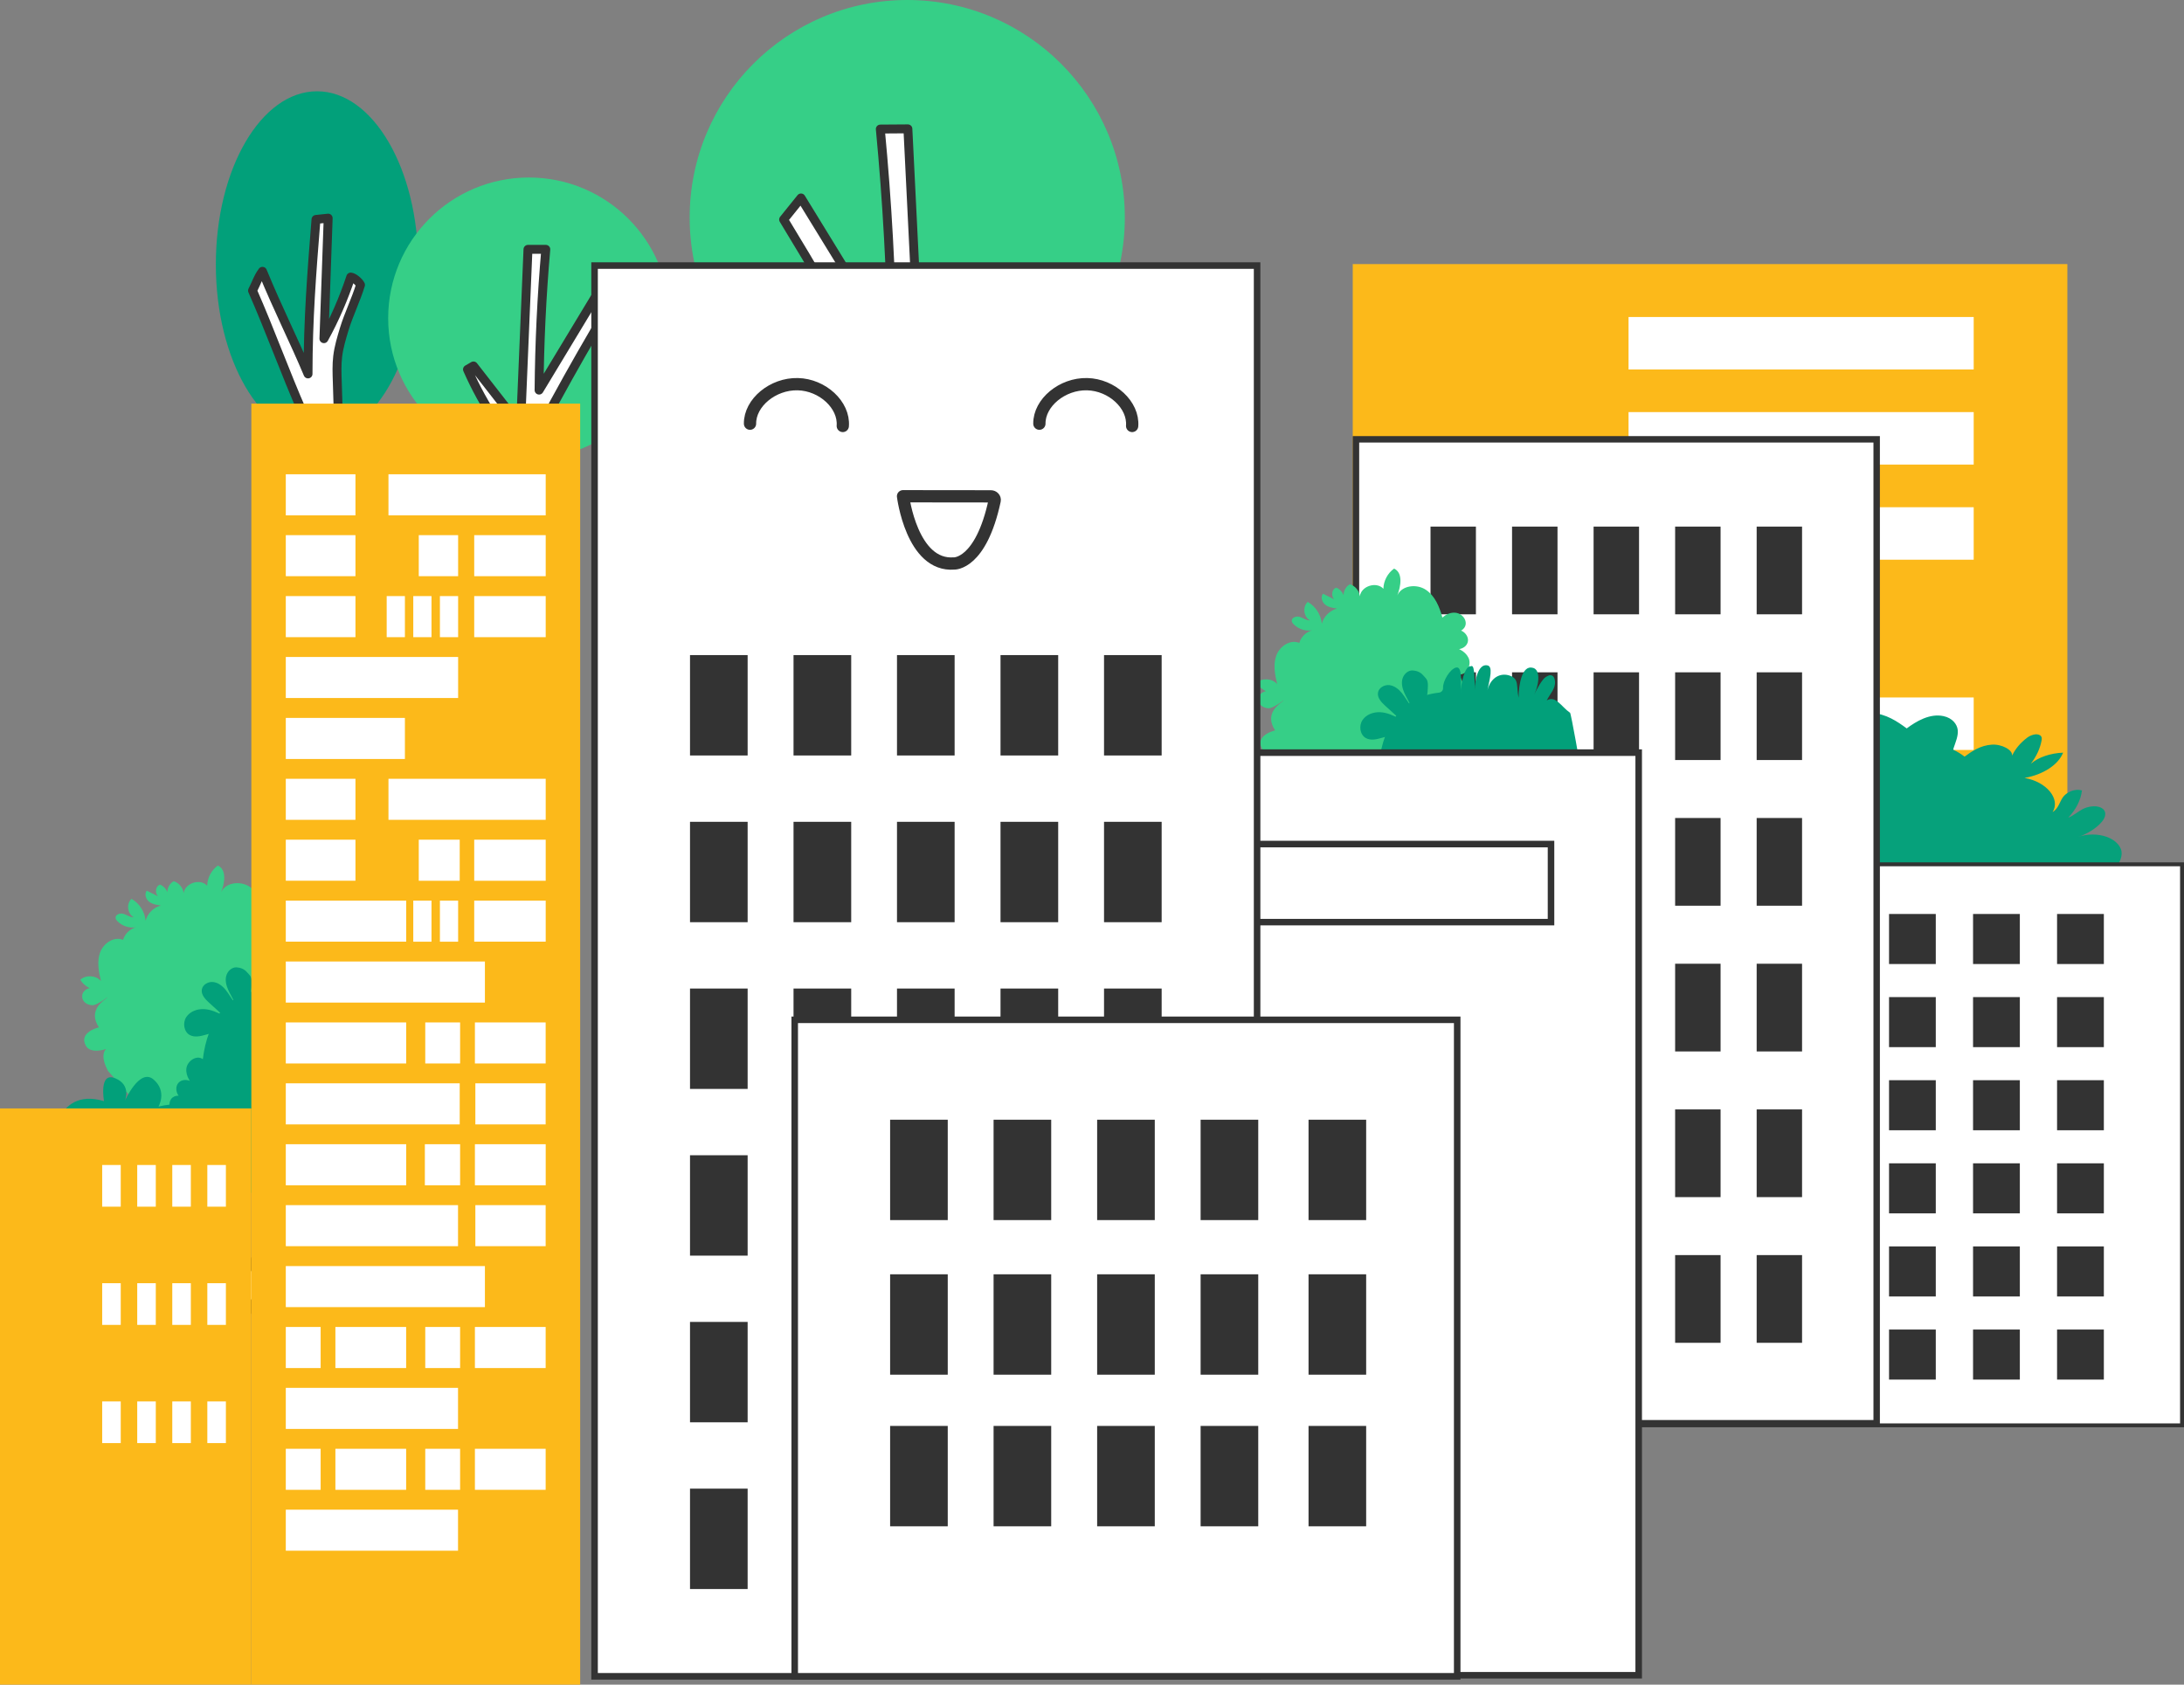 <?xml version="1.0" encoding="UTF-8"?>
<svg id="Layer_1" data-name="Layer 1" xmlns="http://www.w3.org/2000/svg" viewBox="0 0 441.16 340.33">
  <rect x="0" y="0" width="441.16" height="340.33" fill="#808080" stroke="none"/>
  <defs>
    <style>
      .cls-1 {
        fill: #333;
      }

      .cls-2 {
        fill: none;
        stroke-width: 2.48px;
      }

      .cls-2, .cls-3, .cls-4 {
        stroke: #333;
        stroke-linecap: round;
        stroke-linejoin: round;
      }

      .cls-5, .cls-3, .cls-4 {
        fill: #fff;
      }

      .cls-6 {
        fill: #37b667;
      }

      .cls-7 {
        fill: #02a07a;
      }

      .cls-8 {
        fill: #fcb91a;
      }

      .cls-9 {
        fill: #36cf87;
      }

      .cls-3 {
        stroke-width: 1.8px;
      }

      .cls-4 {
        stroke-width: 1.59px;
      }

      .cls-10 {
        fill: #06a17b;
      }
    </style>
  </defs>
  <g>
    <g>
      <rect class="cls-8" x="273.25" y="53.35" width="144.35" height="116.39"/>
      <rect class="cls-5" x="328.96" y="64.04" width="69.72" height="10.6"/>
      <rect class="cls-5" x="328.96" y="83.25" width="69.72" height="10.6"/>
      <rect class="cls-5" x="328.96" y="102.47" width="69.72" height="10.6"/>
      <rect class="cls-5" x="328.96" y="140.9" width="69.72" height="10.6"/>
    </g>
    <path class="cls-10" d="M428.55,172.48c.11-1.32-1.06-2.68-2.88-3.38-1.83-.69-4.23-.69-5.95.02,2.05-.72,3.76-1.82,4.87-3.13.76-.9,1.1-2.21-.23-2.84-1.1-.52-2.68-.21-3.7.32-1.02.54-1.77,1.27-2.89,1.72,1.59-1.65,2.54-3.56,2.78-5.51-1.59-.46-3.26.47-3.91,1.46-.65.99-.85,2.16-2.02,2.92,1.65-2.65-1.21-6.14-5.66-6.9,3.79-.68,6.83-2.68,7.78-5.11-2.58.1-5.02.94-6.52,2.24,1.14-1.48,1.88-3.09,2.18-4.74.06-.34.08-.73-.29-.99-.72-.5-1.96-.04-2.61.45-1.41,1.06-2.44,2.31-3.07,3.65.18-1.15-2.07-2.36-4.08-2.23-2.31.15-4.02,1.32-5.51,2.42-.66-.5-1.45-1.01-2.3-1.4.03-.12.06-.23.09-.35.39-1.19.94-2.39.83-3.6-.12-1.2-1.09-2.45-2.87-2.83-2.75-.6-5.5,1.03-7.44,2.48-1.93-1.42-4.14-2.94-7.13-3.13-2.6-.17-5.5,1.39-5.29,2.88-.81-1.73-2.15-3.35-3.97-4.71-.85-.64-2.46-1.22-3.38-.58-.49.34-.46.84-.38,1.28.39,2.14,1.35,4.22,2.83,6.13-1.93-1.69-5.09-2.78-8.44-2.9,1.23,3.14,5.17,5.73,10.08,6.61-5.76.98-9.46,5.5-7.32,8.93-1.51-.99-1.78-2.5-2.62-3.78-.84-1.28-3.01-2.49-5.07-1.89.3,2.54,1.54,5,3.6,7.14-1.46-.57-2.43-1.53-3.74-2.22-1.32-.7-3.36-1.1-4.79-.42-1.73.82-1.29,2.52-.3,3.68,1.44,1.7,3.64,3.11,6.3,4.05-2.23-.91-5.34-.92-7.7-.02-2.36.9-3.87,2.67-3.73,4.37.07.83.27,1.51.58,2.1h83.07c.45-.55.75-1.26.83-2.19Z"/>
    <g>
      <g>
        <rect class="cls-5" x="331.85" y="174.61" width="108.91" height="113.33"/>
        <path class="cls-1" d="M440.37,175v112.55h-108.12v-112.55h108.12M441.16,174.21h-109.7v114.12h109.7v-114.12h0Z"/>
      </g>
      <g>
        <rect class="cls-1" x="415.52" y="184.64" width="9.45" height="10.11"/>
        <rect class="cls-1" x="398.55" y="184.64" width="9.45" height="10.11"/>
        <rect class="cls-1" x="381.58" y="184.64" width="9.44" height="10.11"/>
        <rect class="cls-1" x="364.6" y="184.64" width="9.46" height="10.11"/>
        <rect class="cls-1" x="347.64" y="184.64" width="9.45" height="10.11"/>
      </g>
      <g>
        <rect class="cls-1" x="415.52" y="201.43" width="9.45" height="10.11"/>
        <rect class="cls-1" x="398.55" y="201.43" width="9.45" height="10.11"/>
        <rect class="cls-1" x="381.58" y="201.43" width="9.44" height="10.11"/>
        <rect class="cls-1" x="364.6" y="201.43" width="9.46" height="10.11"/>
        <rect class="cls-1" x="347.64" y="201.43" width="9.45" height="10.11"/>
      </g>
      <g>
        <rect class="cls-1" x="415.52" y="218.22" width="9.45" height="10.11"/>
        <rect class="cls-1" x="398.55" y="218.22" width="9.45" height="10.11"/>
        <rect class="cls-1" x="381.58" y="218.22" width="9.44" height="10.11"/>
        <rect class="cls-1" x="364.6" y="218.22" width="9.46" height="10.11"/>
        <rect class="cls-1" x="347.64" y="218.22" width="9.45" height="10.11"/>
      </g>
      <g>
        <rect class="cls-1" x="415.52" y="235.01" width="9.45" height="10.11"/>
        <rect class="cls-1" x="398.55" y="235.01" width="9.45" height="10.11"/>
        <rect class="cls-1" x="381.58" y="235.01" width="9.44" height="10.11"/>
        <rect class="cls-1" x="364.6" y="235.01" width="9.46" height="10.11"/>
        <rect class="cls-1" x="347.64" y="235.01" width="9.45" height="10.11"/>
      </g>
      <g>
        <rect class="cls-1" x="415.52" y="251.8" width="9.45" height="10.11"/>
        <rect class="cls-1" x="398.55" y="251.8" width="9.45" height="10.11"/>
        <rect class="cls-1" x="381.58" y="251.8" width="9.44" height="10.11"/>
        <rect class="cls-1" x="364.6" y="251.8" width="9.46" height="10.11"/>
        <rect class="cls-1" x="347.64" y="251.8" width="9.45" height="10.11"/>
      </g>
      <g>
        <rect class="cls-1" x="415.52" y="268.59" width="9.45" height="10.11"/>
        <rect class="cls-1" x="398.55" y="268.59" width="9.45" height="10.11"/>
        <rect class="cls-1" x="381.58" y="268.59" width="9.44" height="10.11"/>
        <rect class="cls-1" x="364.6" y="268.59" width="9.46" height="10.11"/>
        <rect class="cls-1" x="347.64" y="268.59" width="9.45" height="10.11"/>
      </g>
    </g>
    <g>
      <rect class="cls-5" x="273.9" y="88.75" width="105.18" height="198.77"/>
      <path class="cls-1" d="M378.43,89.4v197.47h-103.88V89.4h103.88M379.73,88.1h-106.48v200.07h106.48V88.1h0Z"/>
    </g>
    <g>
      <rect class="cls-1" x="354.84" y="106.38" width="9.17" height="17.72"/>
      <rect class="cls-1" x="338.37" y="106.38" width="9.18" height="17.72"/>
      <rect class="cls-1" x="321.9" y="106.38" width="9.18" height="17.72"/>
      <rect class="cls-1" x="305.43" y="106.38" width="9.18" height="17.72"/>
      <rect class="cls-1" x="288.96" y="106.38" width="9.17" height="17.72"/>
    </g>
    <g>
      <rect class="cls-1" x="354.84" y="135.82" width="9.17" height="17.72"/>
      <rect class="cls-1" x="338.37" y="135.82" width="9.18" height="17.72"/>
      <rect class="cls-1" x="321.9" y="135.82" width="9.18" height="17.72"/>
      <rect class="cls-1" x="305.43" y="135.82" width="9.18" height="17.72"/>
      <rect class="cls-1" x="288.96" y="135.82" width="9.17" height="17.72"/>
    </g>
    <g>
      <rect class="cls-1" x="354.84" y="165.25" width="9.17" height="17.72"/>
      <rect class="cls-1" x="338.37" y="165.25" width="9.18" height="17.72"/>
      <rect class="cls-1" x="321.9" y="165.25" width="9.18" height="17.72"/>
      <rect class="cls-1" x="305.43" y="165.25" width="9.18" height="17.72"/>
      <rect class="cls-1" x="288.96" y="165.25" width="9.17" height="17.72"/>
    </g>
    <g>
      <rect class="cls-1" x="354.84" y="194.69" width="9.17" height="17.72"/>
      <rect class="cls-1" x="338.37" y="194.69" width="9.18" height="17.72"/>
      <rect class="cls-1" x="321.9" y="194.69" width="9.18" height="17.72"/>
      <rect class="cls-1" x="305.43" y="194.69" width="9.18" height="17.72"/>
      <rect class="cls-1" x="288.96" y="194.69" width="9.17" height="17.72"/>
    </g>
    <g>
      <rect class="cls-1" x="354.84" y="224.12" width="9.17" height="17.72"/>
      <rect class="cls-1" x="338.37" y="224.12" width="9.18" height="17.72"/>
      <rect class="cls-1" x="321.9" y="224.12" width="9.18" height="17.72"/>
      <rect class="cls-1" x="305.43" y="224.12" width="9.18" height="17.72"/>
      <rect class="cls-1" x="288.96" y="224.12" width="9.17" height="17.72"/>
    </g>
    <g>
      <rect class="cls-1" x="354.84" y="253.55" width="9.17" height="17.72"/>
      <rect class="cls-1" x="338.37" y="253.55" width="9.18" height="17.72"/>
      <rect class="cls-1" x="321.9" y="253.55" width="9.18" height="17.72"/>
      <rect class="cls-1" x="305.43" y="253.55" width="9.18" height="17.72"/>
      <rect class="cls-1" x="288.96" y="253.55" width="9.17" height="17.72"/>
    </g>
  </g>
  <g>
    <g>
      <circle class="cls-9" cx="183.26" cy="43.95" r="43.95"/>
      <path class="cls-3" d="M188.27,121c-.37-13.7-.57-14.75,0-28.52.08-2.01.74-3.97,1.49-5.84.96-2.42,2.48-4.56,3.91-6.74,3.43-5.23,6.41-10.75,8.89-16.49-.62-.36-1.25-.71-1.87-1.07-4.86,6.33-9.72,12.66-14.57,18.98-.91-18.43-1.82-36.86-2.73-55.29-1.86.01-3.71.03-5.57.04,1.39,14.62,2.2,29.29,2.43,43.98-6.15-10.02-12.3-20.04-18.45-30.06-1.17,1.45-2.34,2.9-3.51,4.36,5.94,9.73,11.67,19.59,17.19,29.56,1.26,2.28,2.52,4.58,3.29,7.07,1.28,4.12,1.15,8.53,1,12.84-.48,13.33-1.14,15.4-1.97,28.71"/>
    </g>
    <g>
      <ellipse class="cls-7" cx="64.04" cy="53.42" rx="20.44" ry="34.98"/>
      <path class="cls-3" d="M69.3,118.05c-.35-9.83-.82-31.1-1.17-40.93-.06-1.71-.12-3.43.08-5.12.23-1.9.78-3.71,1.32-5.5.95-3.11,2.34-5.84,3.29-8.95-.34-.67-1.36-1.51-1.97-1.58-1.46,4.39-3.28,8.57-5.42,12.45.29-8.12.57-16.23.86-24.35-.82.09-1.64.18-2.46.26-.88,11.01-1.6,20.14-1.61,31.21-2.83-6.77-5.85-12.61-9.2-20.73-1,1.4-1.07,2.03-2.01,3.9,3.57,8.1,6.59,16.57,10.16,24.68.36.82.73,1.65.94,2.56.26,1.15.26,2.37.26,3.57,0,6.06-.9,22.17-.91,28.23"/>
    </g>
    <g>
      <circle class="cls-9" cx="106.83" cy="64.28" r="28.42"/>
      <path class="cls-3" d="M104,119.07c.18-8.86.25-16.81-.19-25.71-.06-1.3-.5-2.56-.99-3.77-.63-1.56-1.62-2.94-2.56-4.34-2.25-3.36-4.2-6.92-5.83-10.62.4-.23.8-.46,1.21-.7,3.17,4.07,6.34,8.14,9.51,12.2.5-11.92,1-23.84,1.5-35.76,1.2,0,2.4,0,3.6,0-.83,9.46-1.28,18.95-1.36,28.44,3.93-6.51,7.86-13.02,11.79-19.52.76.93,1.52,1.87,2.29,2.8-3.79,6.32-7.45,12.72-10.97,19.19-.8,1.48-1.61,2.97-2.09,4.58-.81,2.67-.7,5.52-.58,8.3.37,8.61.86,17.22,1.47,25.82"/>
    </g>
  </g>
  <g>
    <g>
      <g>
        <path class="cls-4" d="M75.02,306.85c-.38-3.85-.76-7.7-1.15-11.56-.8-8.05-1.58-16.34.35-23.98,1.32-5.23,3.86-9.91,5.31-15.09,1.45-5.18,1.63-11.42-1.41-15.89-1.86,11.14-5.21,21.87-9.9,31.71-1.45-12.86-2.16-25.79-2.11-38.67-4.78.65-9.49,1.78-14.06,3.39,1.84,8.3,3,16.75,3.45,25.22-4.47-5.93-8.67-12.1-12.6-18.49-2.53.4-5.06.79-7.6,1.19,6.9,6.11,12.19,14.24,17.38,22.25,1.53,2.37,3.08,4.76,4.12,7.44.98,2.53,1.48,5.24,1.89,7.94,1.33,8.85,1.72,17.83,1.16,26.67"/>
        <path class="cls-6" d="M89.9,257.73c-1.37,1.03-3.72-.16-3.7-1.88-.4.77-1.7.79-2.12.03.42.51.85,1.06.92,1.71s-.43,1.4-1.08,1.34c-.84-.08-1.04-1.2-1.01-2.05-.28,1.19-2.36.73-2.63-.46-.27-1.2.55-2.34,1.35-3.28-.73,1.02-2.54.06-2.63-1.19-.09-1.25.81-2.33,1.66-3.25-2.22-.17-3.44-3.41-1.88-5-.67.69-1.88.77-2.63.17.4.41.82.85.96,1.4.14.56-.1,1.26-.66,1.41-1.08.29-1.44-1.39-1.23-2.49-.13.86-.84,1.61-1.69,1.8-.65-1.06-.18-2.64.95-3.17-.88.66-2.21-.63-1.82-1.67s1.78-1.38,2.82-1c-2.24-1.52-1.71-5.61.83-6.51-1.31-3.42.25-7.68,3.45-9.46-.98.28-2.08-.75-1.86-1.75.22-1,1.29-1.5,2.07-.83-.25-.34-.13-.69-.23-1.1-.4-1.67,5.34-7.04,6.6-5.88l3.56,43.09Z"/>
        <path class="cls-9" d="M29.47,224.83c2.1.13,4.27,1.54,5.26-.31.13,1.49-.31,2.97.58,4.17.28.37.67.75,1.13.67.52-.09.64-.43.9-.89.41-.7.32-3.03.15-4.35.31,2.86,1.71,5.1,3.11,4.55,2.07-.64.71-4.24-.74-6.65,1.67,1.79,1.83,3.29,3.79,2.92,1.96-.37,3.19-2.31,2.39-4.87.78,2.14,1.48,4.87,2.72,4.23,1.57-.65.61-3.81-.59-5.52,1.81,2.58,2.79,4.41,3.25,3.68,1.11-.5-.08-4.17-1.15-5.81,1.04,1.66,2.52,4.92,3.51,4.07.95-.87.94-3.79.15-4.95-.28-.4-.15-.95.23-1.25,5.83-4.47,6.19-11.25,3.03-18.29,1.55.14,2.53-1.98,1.84-3.38-.69-1.4-2.32-2.07-3.86-2.33,1.04,1.11,3.25.7,3.7-.75s-1.35-3.06-2.69-2.34c.93.5,2.2-.32,2.3-1.37.1-1.05-.78-2.03-1.81-2.25s-2.12.22-2.9.94c-.58-2.15-1.49-4.38-3.35-5.62-1.86-1.23-4.86-.9-5.76,1.14.73-1.88,1.17-4.56-.65-5.42-1.3.92-2.13,2.49-2.16,4.08-1.41-1.54-4.5-.54-4.76,1.53-.1-1.12-.94-2.13-2.02-2.44-1.08.6-1.58,2.06-1.09,3.19.02-1.06-.65-2.1-1.63-2.5-1.18.31-1.09,2.43.12,2.64-.94-.47-1.88-.94-2.82-1.42-.53.66-.2,1.71.47,2.23.67.52,1.55.65,2.39.77-1.48.37-2.72,1.59-3.1,3.07-.16-1.82-1.26-3.53-2.85-4.42-1.08.99-.83,3.02.45,3.73-.73.03-1.36-.48-2.06-.7-.7-.22-1.72.16-1.6.88.04.24.2.44.37.61.95.97,2.38,1.44,3.72,1.23-1.22.33-2.23,1.33-2.58,2.54-1.81-.77-3.95.67-4.63,2.51s-.3,3.89.16,5.8c-1.02-1.16-3.01-1.29-4.17-.26.66,1.1,1.84,1.88,3.12,2.05-.84-.84-2.52-.16-2.72,1.02s.78,2.01,1.97,2.08c1.19.08,3.85-2.3,2.99-1.48-.48.46-3.96,2.42-1.6,5.95,0,0-4.16.95-2.65,3.7.99,1.79,4.13.67,4.13.67,0,0-1.49,1.02.37,4.46,0,0,7.38,8.45,7.64,8.47Z"/>
        <path class="cls-7" d="M46.5,238.13c.84,1.18,1.02,2.8.46,4.13-.56,1.33-1.84,2.34-3.26,2.57.75.81,1.42,1.7,1.99,2.65.61,1.02,1.04,2.48.16,3.26-.64.57-1.69.41-2.36-.11-.68-.52-1.07-1.32-1.44-2.09.23,1.02.46,2.07.28,3.09s-.9,2.03-1.92,2.22c-1.08.21-2.16-.57-2.67-1.55-.51-.98-.58-2.12-.64-3.22.19,2.15-.73,4.37-2.37,5.77-.6.51-1.43.92-2.14.59-.37-.17-.63-.53-.85-.87-.94-1.5-1.48-3.25-1.53-5.01.16,1.48-.91,2.82-2.11,3.7-2.09,1.53-4.77,2.23-7.34,1.9,0,0-7.33.14-6.77-7.83,0,0-11.11-6.77-3.68-15.25,0,0,.44-12.71,10.7-9.63,0,0-1.09-6.02,2.27-4.62,3.37,1.4,1.93,4.59,1.93,4.59,0,0,2.98-6.76,5.8-4.35,2.82,2.42,1,5.49,1,5.49,0,0,7.13-2.03,10.06,2.02,2.93,4.04,4.47,12.55,4.47,12.55Z"/>
        <path class="cls-7" d="M79.51,203.94c-1.73-1.2-2.85-3.53-4.66-2.47.66-1.34,1.81-2.38,1.66-3.86-.04-.46-.19-.99-.61-1.16-.49-.19-.77.04-1.23.29-.71.39-1.85,2.43-2.39,3.64,1.22-2.6,1.18-5.25-.3-5.5-2.09-.53-2.81,3.26-2.82,6.07-.5-2.39.15-3.76-1.72-4.46-1.87-.7-3.93.32-4.57,2.92.44-2.24,1.26-4.94-.13-5.03-1.68-.26-2.5,2.94-2.36,5.02-.21-3.14-.1-5.21-.87-4.83-1.21-.15-2.09,3.61-2.03,5.56-.03-1.96.4-5.51-.89-5.31-1.26.25-2.77,2.75-2.69,4.15.03.49-.36.89-.85.94-7.31.79-11.13,6.4-12.08,14.06-1.25-.93-3.19.38-3.33,1.94-.14,1.55.91,2.97,2.09,3.99-.31-1.49-2.41-2.28-3.55-1.28-1.14,1.01-.43,3.32,1.09,3.4-.53-.91-2.05-.87-2.68-.03-.63.85-.39,2.14.38,2.86.77.72,1.93.91,2.96.7-.62,2.14-1,4.52-.05,6.54.95,2.02,3.68,3.3,5.51,2.02-1.6,1.23-3.36,3.29-2.26,4.97,1.59-.11,3.11-1.02,3.97-2.37.41,2.05,3.57,2.8,4.86,1.16-.5,1.01-.3,2.31.46,3.13,1.23.05,2.42-.94,2.59-2.16-.57.89-.53,2.13.09,2.99,1.17.35,2.19-1.51,1.27-2.31.56.89,1.12,1.78,1.68,2.68.79-.29,1.05-1.36.75-2.15-.3-.79-.98-1.36-1.64-1.89,1.46.45,3.15.05,4.25-1.01-.81,1.63-.75,3.67.14,5.26,1.43-.29,2.28-2.16,1.55-3.42.64.35.91,1.11,1.4,1.66.48.55,1.55.76,1.83.08.09-.22.06-.48,0-.71-.31-1.32-1.29-2.46-2.54-2.98,1.21.35,2.6.02,3.53-.83,1.14,1.59,3.72,1.48,5.26.26,1.54-1.22,2.27-3.17,2.87-5.04.27,1.52,1.91,2.66,3.43,2.39,0-1.29-.6-2.56-1.6-3.37.29,1.16,2.08,1.44,2.85.54.78-.9.38-2.12-.6-2.8s-4.48-.03-3.32-.29c.65-.14,4.64-.02,4.46-4.25,0,0,4.05,1.35,4.19-1.79.09-2.04-3.18-2.72-3.18-2.72,0,0,1.8-.1,2-4.01,0,0-1.92-11.06-2.14-11.2Z"/>
      </g>
      <path class="cls-7" d="M12,233.01c-.09-1.24-1.51-2.66-2.44-3.49-1.05-.93-1.39-.7-2.32-.7-.8,0-1.54.39-2.09.97-.66.7-.6,1.88-.05,2.68.55.8,1.47,1.26,2.39,1.54s1.89.4,2.82.68c-1.02-.03-2.03-.25-3.05-.27-1.02-.02-2.1.18-2.85.88-.75.69-1.01,1.97-.35,2.75.69.81,1.95.74,3.01.6,1.29-.17,2.59-.34,3.88-.52-1.29.49-2.58,1.1-3.54,2.1-.95,1-1.51,2.48-1.12,3.8.39,1.33,1.94,2.3,3.23,1.8,1.02-.39,1.57-1.48,2.03-2.48.5-1.1,1.01-2.2,1.51-3.29"/>
      <path class="cls-6" d="M17.07,250.73c-1.1-.56-3.06-.09-4.25.28-1.34.41-1.32.83-1.8,1.62-.41.68-.46,1.52-.25,2.29.26.93,1.3,1.49,2.27,1.43.96-.06,1.84-.6,2.56-1.25.72-.65,1.32-1.41,2.05-2.05-.56.86-1.27,1.6-1.82,2.46-.55.86-.94,1.89-.73,2.89s1.16,1.89,2.17,1.73c1.06-.17,1.65-1.28,2.08-2.26.52-1.2,1.05-2.39,1.57-3.59-.25,1.36-.4,2.78-.04,4.11.36,1.34,1.33,2.58,2.67,2.93s2.97-.46,3.21-1.82c.19-1.08-.45-2.11-1.06-3.02-.68-1-1.35-2-2.03-3"/>
      <path class="cls-7" d="M49.76,202.73c.89-.87,1.06-2.87,1.09-4.11.04-1.4-.37-1.52-.97-2.23-.51-.61-1.29-.92-2.09-.97-.97-.05-1.82.76-2.08,1.69s-.02,1.93.37,2.82.92,1.7,1.29,2.59c-.63-.8-1.12-1.71-1.76-2.51s-1.5-1.49-2.51-1.62-2.16.5-2.33,1.5c-.18,1.05.69,1.97,1.48,2.69.97.88,1.93,1.76,2.9,2.63-1.21-.67-2.51-1.27-3.89-1.35-1.38-.08-2.87.44-3.63,1.6s-.51,2.96.7,3.63c.96.53,2.15.25,3.21-.05,1.16-.32,2.33-.65,3.49-.97"/>
    </g>
    <g>
      <g>
        <path class="cls-4" d="M312.6,246.87c-.38-3.85-.76-7.7-1.15-11.56-.8-8.05-1.58-16.34.35-23.98,1.32-5.23,3.86-9.91,5.31-15.09s1.63-11.42-1.41-15.89c-1.86,11.14-5.21,21.87-9.9,31.71-1.45-12.86-2.16-25.79-2.11-38.67-4.78.65-9.49,1.78-14.06,3.39,1.84,8.3,3,16.75,3.45,25.22-4.47-5.93-8.67-12.1-12.6-18.49-2.53.4-5.06.79-7.6,1.19,6.9,6.11,12.19,14.24,17.38,22.25,1.53,2.37,3.08,4.76,4.12,7.44.98,2.53,1.48,5.24,1.89,7.94,1.33,8.85,1.72,17.83,1.16,26.67"/>
        <path class="cls-6" d="M327.49,197.75c-1.37,1.03-3.72-.16-3.7-1.88-.4.77-1.7.79-2.12.03.42.51.85,1.06.92,1.71s-.43,1.4-1.08,1.34c-.84-.08-1.04-1.2-1.01-2.05-.28,1.19-2.36.73-2.63-.46s.55-2.34,1.35-3.28c-.73,1.02-2.54.06-2.63-1.19-.09-1.25.81-2.33,1.66-3.25-2.22-.17-3.44-3.41-1.88-5-.67.69-1.88.77-2.63.17.4.41.82.85.96,1.4s-.1,1.26-.66,1.41c-1.08.29-1.44-1.39-1.23-2.49-.13.86-.84,1.61-1.69,1.8-.65-1.06-.18-2.64.95-3.17-.88.66-2.21-.63-1.82-1.67.39-1.03,1.78-1.38,2.82-1-2.24-1.52-1.71-5.61.83-6.51-1.31-3.42.25-7.68,3.45-9.46-.98.28-2.08-.75-1.86-1.75.22-1,1.29-1.5,2.07-.83-.25-.34-.13-.69-.23-1.1-.4-1.67,5.34-7.04,6.6-5.88l3.56,43.09Z"/>
        <path class="cls-9" d="M267.06,164.84c2.1.13,4.27,1.54,5.26-.31.13,1.49-.31,2.97.58,4.17.28.37.67.75,1.13.67.52-.09.64-.43.9-.89.41-.7.32-3.03.15-4.35.31,2.86,1.71,5.1,3.11,4.55,2.07-.64.71-4.24-.74-6.65,1.67,1.79,1.83,3.29,3.79,2.92s3.19-2.31,2.39-4.87c.78,2.14,1.48,4.87,2.72,4.23,1.57-.65.61-3.81-.59-5.52,1.81,2.58,2.79,4.41,3.25,3.68,1.11-.5-.08-4.17-1.15-5.81,1.04,1.66,2.52,4.92,3.51,4.07.95-.87.94-3.79.15-4.95-.28-.4-.15-.95.23-1.25,5.83-4.47,6.19-11.25,3.03-18.29,1.55.14,2.53-1.98,1.84-3.38-.69-1.4-2.32-2.07-3.86-2.33,1.04,1.11,3.25.7,3.7-.75.45-1.45-1.35-3.06-2.69-2.34.93.5,2.2-.32,2.3-1.37s-.78-2.03-1.81-2.25-2.12.22-2.9.94c-.58-2.15-1.49-4.38-3.35-5.62s-4.86-.9-5.76,1.14c.73-1.88,1.17-4.56-.65-5.42-1.3.92-2.13,2.49-2.16,4.08-1.41-1.54-4.5-.54-4.76,1.53-.1-1.12-.94-2.13-2.02-2.44-1.08.6-1.58,2.06-1.09,3.19.02-1.06-.65-2.1-1.63-2.5-1.18.31-1.09,2.43.12,2.64-.94-.47-1.88-.94-2.82-1.42-.53.66-.2,1.71.47,2.23.67.52,1.55.65,2.39.77-1.48.37-2.72,1.59-3.1,3.07-.16-1.82-1.26-3.53-2.85-4.42-1.08.99-.83,3.02.45,3.73-.73.03-1.36-.48-2.06-.7-.7-.22-1.72.16-1.6.88.04.24.2.44.37.61.95.97,2.38,1.44,3.72,1.23-1.22.33-2.23,1.33-2.58,2.54-1.81-.77-3.95.67-4.63,2.51-.68,1.84-.3,3.89.16,5.8-1.02-1.16-3.01-1.29-4.17-.26.66,1.1,1.84,1.88,3.12,2.05-.84-.84-2.52-.16-2.72,1.02-.19,1.18.78,2.01,1.97,2.08,1.19.08,3.85-2.3,2.99-1.48-.48.46-3.96,2.42-1.6,5.95,0,0-4.16.95-2.65,3.7.99,1.79,4.13.67,4.13.67,0,0-1.49,1.02.37,4.46,0,0,7.38,8.45,7.64,8.47Z"/>
        <path class="cls-7" d="M284.09,178.15c.84,1.18,1.02,2.8.46,4.13-.56,1.33-1.84,2.34-3.26,2.57.75.81,1.42,1.7,1.99,2.65.61,1.02,1.04,2.48.16,3.26-.64.57-1.69.41-2.36-.11-.68-.52-1.07-1.32-1.44-2.09.23,1.02.46,2.07.28,3.09s-.9,2.03-1.92,2.22c-1.08.21-2.16-.57-2.67-1.55s-.58-2.12-.64-3.22c.19,2.15-.73,4.37-2.37,5.77-.6.51-1.43.92-2.14.59-.37-.17-.63-.53-.85-.87-.94-1.5-1.48-3.25-1.53-5.01.16,1.48-.91,2.82-2.11,3.7-2.09,1.53-4.77,2.23-7.34,1.9,0,0-7.33.14-6.77-7.83,0,0-11.11-6.77-3.68-15.25,0,0,.44-12.71,10.7-9.63,0,0-1.09-6.02,2.27-4.62,3.37,1.4,1.93,4.59,1.93,4.59,0,0,2.98-6.76,5.8-4.35,2.82,2.42,1,5.49,1,5.49,0,0,7.13-2.03,10.06,2.02,2.93,4.04,4.47,12.55,4.47,12.55Z"/>
        <path class="cls-7" d="M317.1,143.96c-1.73-1.2-2.85-3.53-4.66-2.47.66-1.34,1.81-2.38,1.66-3.86-.04-.46-.19-.99-.61-1.16-.49-.19-.77.04-1.23.29-.71.39-1.85,2.43-2.39,3.64,1.22-2.6,1.18-5.25-.3-5.5-2.09-.53-2.81,3.26-2.82,6.07-.5-2.39.15-3.76-1.72-4.46s-3.93.32-4.57,2.92c.44-2.24,1.26-4.94-.13-5.03-1.68-.26-2.5,2.94-2.36,5.02-.21-3.14-.1-5.21-.87-4.83-1.21-.15-2.09,3.61-2.03,5.56-.03-1.96.4-5.51-.89-5.31-1.26.25-2.77,2.75-2.69,4.15.03.49-.36.89-.85.94-7.31.79-11.13,6.4-12.08,14.06-1.25-.93-3.19.38-3.33,1.94s.91,2.97,2.09,3.99c-.31-1.49-2.41-2.28-3.55-1.28-1.14,1.01-.43,3.32,1.09,3.4-.53-.91-2.05-.87-2.68-.03-.63.85-.39,2.14.38,2.86.77.72,1.93.91,2.96.7-.62,2.14-1,4.52-.05,6.54s3.68,3.3,5.51,2.02c-1.6,1.23-3.36,3.29-2.26,4.97,1.59-.11,3.11-1.02,3.97-2.37.41,2.05,3.57,2.8,4.86,1.16-.5,1.01-.3,2.31.46,3.13,1.23.05,2.42-.94,2.59-2.16-.57.89-.53,2.13.09,2.99,1.17.35,2.19-1.51,1.27-2.31.56.89,1.12,1.78,1.68,2.68.79-.29,1.05-1.36.75-2.15s-.98-1.36-1.64-1.89c1.46.45,3.15.05,4.25-1.01-.81,1.63-.75,3.67.14,5.26,1.43-.29,2.28-2.16,1.55-3.42.64.35.91,1.11,1.4,1.66.48.55,1.55.76,1.83.08.09-.22.06-.48,0-.71-.31-1.32-1.29-2.46-2.54-2.98,1.21.35,2.6.02,3.53-.83,1.14,1.59,3.72,1.48,5.26.26,1.54-1.22,2.27-3.17,2.87-5.04.27,1.52,1.91,2.66,3.43,2.39,0-1.29-.6-2.56-1.6-3.37.29,1.16,2.08,1.44,2.85.54.78-.9.38-2.12-.6-2.8-.98-.68-4.48-.03-3.32-.29.65-.14,4.64-.02,4.46-4.25,0,0,4.05,1.35,4.19-1.79.09-2.04-3.18-2.72-3.18-2.72,0,0,1.8-.1,2-4.01,0,0-1.92-11.06-2.14-11.2Z"/>
      </g>
      <path class="cls-7" d="M249.59,173.03c-.09-1.24-1.51-2.66-2.44-3.49-1.05-.93-1.39-.7-2.32-.7-.8,0-1.54.39-2.09.97-.66.7-.6,1.88-.05,2.68.55.8,1.47,1.26,2.39,1.54s1.89.4,2.82.68c-1.02-.03-2.03-.25-3.05-.27s-2.1.18-2.85.88c-.75.69-1.01,1.97-.35,2.75.69.81,1.95.74,3.01.6,1.29-.17,2.59-.34,3.88-.52-1.29.49-2.58,1.1-3.54,2.1s-1.51,2.48-1.12,3.8c.39,1.33,1.94,2.3,3.23,1.8,1.02-.39,1.57-1.48,2.03-2.48.5-1.1,1.01-2.2,1.51-3.29"/>
      <path class="cls-6" d="M254.65,190.75c-1.1-.56-3.06-.09-4.25.28-1.34.41-1.32.83-1.8,1.62-.41.68-.46,1.52-.25,2.29.26.93,1.3,1.49,2.27,1.43.96-.06,1.84-.6,2.56-1.25s1.32-1.41,2.05-2.05c-.56.86-1.27,1.6-1.82,2.46-.55.86-.94,1.89-.73,2.89.2,1,1.16,1.89,2.17,1.73,1.06-.17,1.65-1.28,2.08-2.26.52-1.2,1.05-2.39,1.57-3.59-.25,1.36-.4,2.78-.04,4.11s1.33,2.58,2.67,2.93c1.34.35,2.97-.46,3.21-1.82.19-1.08-.45-2.11-1.06-3.02-.68-1-1.35-2-2.03-3"/>
      <path class="cls-7" d="M287.34,142.75c.89-.87,1.06-2.87,1.09-4.11.04-1.4-.37-1.52-.97-2.23-.51-.61-1.29-.92-2.09-.97-.97-.05-1.82.76-2.08,1.69-.25.93-.02,1.93.37,2.82.39.89.92,1.7,1.29,2.59-.63-.8-1.12-1.71-1.76-2.51-.64-.79-1.5-1.49-2.51-1.62s-2.16.5-2.33,1.5c-.18,1.05.69,1.97,1.48,2.69.97.88,1.93,1.76,2.9,2.63-1.21-.67-2.51-1.27-3.89-1.35s-2.87.44-3.63,1.6c-.76,1.16-.51,2.96.7,3.63.96.53,2.15.25,3.21-.05,1.16-.32,2.33-.65,3.49-.97"/>
    </g>
    <rect class="cls-5" x="199.86" y="149.82" width="20.76" height="35.4"/>
    <rect class="cls-5" x="164.85" y="149.82" width="20.76" height="35.4"/>
    <rect class="cls-5" x="129.84" y="149.82" width="20.76" height="35.4"/>
    <rect class="cls-5" x="94.82" y="149.82" width="20.76" height="35.4"/>
    <rect class="cls-5" x="199.86" y="198.88" width="20.76" height="35.4"/>
    <rect class="cls-5" x="164.85" y="198.88" width="20.76" height="35.4"/>
    <rect class="cls-5" x="129.84" y="198.88" width="20.76" height="35.4"/>
    <rect class="cls-5" x="94.82" y="198.88" width="20.76" height="35.4"/>
    <rect class="cls-5" x="199.86" y="247.94" width="20.76" height="35.4"/>
    <rect class="cls-5" x="164.85" y="247.94" width="20.76" height="35.4"/>
    <rect class="cls-5" x="129.84" y="247.94" width="20.76" height="35.4"/>
    <rect class="cls-5" x="94.82" y="247.94" width="20.76" height="35.4"/>
    <rect class="cls-5" x="7.59" y="247.94" width="20.77" height="35.4"/>
    <g>
      <g>
        <g>
          <rect class="cls-8" x="50.77" y="81.54" width="66.42" height="258.79"/>
          <g>
            <rect class="cls-5" x="78.47" y="95.81" width="31.76" height="8.3"/>
            <rect class="cls-5" x="57.73" y="95.81" width="14.07" height="8.3"/>
            <rect class="cls-5" x="57.73" y="108.11" width="14.07" height="8.29"/>
            <rect class="cls-5" x="84.59" y="108.11" width="7.95" height="8.29"/>
            <rect class="cls-5" x="95.79" y="108.11" width="14.44" height="8.29"/>
            <rect class="cls-5" x="95.79" y="120.42" width="14.44" height="8.3"/>
            <rect class="cls-5" x="88.86" y="120.42" width="3.68" height="8.3"/>
            <rect class="cls-5" x="83.48" y="120.42" width="3.68" height="8.3"/>
            <rect class="cls-5" x="78.11" y="120.42" width="3.68" height="8.3"/>
            <rect class="cls-5" x="57.73" y="120.42" width="14.07" height="8.3"/>
            <rect class="cls-5" x="57.73" y="132.72" width="34.81" height="8.29"/>
            <rect class="cls-5" x="57.73" y="145.03" width="24.06" height="8.3"/>
            <polygon class="cls-5" points="92.86 177.93 92.86 169.63 92.54 169.63 85.82 169.63 84.59 169.63 84.59 177.93 85.82 177.93 92.54 177.93 92.86 177.93"/>
            <polygon class="cls-5" points="78.11 190.23 81.78 190.23 82.05 190.23 82.05 181.94 81.78 181.94 78.11 181.94 71.8 181.94 57.73 181.94 57.73 190.23 71.8 190.23 78.11 190.23"/>
            <polygon class="cls-5" points="97.95 202.54 97.95 194.24 92.54 194.24 57.73 194.24 57.73 202.54 92.54 202.54 97.95 202.54"/>
            <rect class="cls-5" x="85.9" y="206.55" width="7.04" height="8.29"/>
            <rect class="cls-5" x="95.93" y="206.55" width="14.29" height="8.29"/>
            <polygon class="cls-5" points="95.93 231.15 95.93 239.45 96.02 239.45 110.23 239.45 110.23 231.15 96.02 231.15 95.93 231.15"/>
            <polygon class="cls-5" points="85.82 227.15 92.52 227.15 92.86 227.15 92.86 218.85 92.52 218.85 85.82 218.85 71.8 218.85 57.73 218.85 57.73 227.15 71.8 227.15 85.82 227.15"/>
            <polygon class="cls-5" points="92.52 251.75 92.52 243.46 82.05 243.46 57.73 243.46 57.73 251.75 82.05 251.75 92.52 251.75"/>
            <polygon class="cls-5" points="92.86 157.33 85.82 157.33 78.47 157.33 78.47 165.62 85.82 165.62 92.86 165.62 96.02 165.62 110.23 165.62 110.23 157.33 96.02 157.33 92.86 157.33"/>
            <rect class="cls-5" x="57.73" y="157.33" width="14.07" height="8.29"/>
            <rect class="cls-5" x="57.73" y="169.63" width="14.07" height="8.29"/>
            <polygon class="cls-5" points="95.79 169.63 95.79 177.93 96.02 177.93 110.23 177.93 110.23 169.63 96.02 169.63 95.79 169.63"/>
            <polygon class="cls-5" points="95.79 181.94 95.79 190.23 96.02 190.23 110.23 190.23 110.23 181.94 96.02 181.94 95.79 181.94"/>
            <rect class="cls-5" x="88.86" y="181.94" width="3.68" height="8.3"/>
            <rect class="cls-5" x="83.48" y="181.94" width="3.68" height="8.3"/>
            <polygon class="cls-5" points="67.75 214.84 81.78 214.84 82.05 214.84 82.05 206.55 81.78 206.55 67.75 206.55 64.76 206.55 57.73 206.55 57.73 214.84 64.76 214.84 67.75 214.84"/>
            <rect class="cls-5" x="96.02" y="218.85" width="14.2" height="8.3"/>
            <polygon class="cls-5" points="85.9 231.15 85.82 231.15 85.82 239.45 85.9 239.45 92.86 239.45 92.94 239.45 92.94 231.15 92.86 231.15 85.9 231.15"/>
            <rect class="cls-5" x="96.02" y="243.46" width="14.2" height="8.29"/>
            <polygon class="cls-5" points="67.75 239.45 71.8 239.45 82.05 239.45 82.05 231.15 71.8 231.15 67.75 231.15 64.76 231.15 57.73 231.15 57.73 239.45 64.76 239.45 67.75 239.45"/>
            <rect class="cls-5" x="57.73" y="255.77" width="40.22" height="8.29"/>
            <rect class="cls-5" x="57.73" y="268.07" width="7.04" height="8.3"/>
            <rect class="cls-5" x="67.75" y="268.07" width="14.29" height="8.3"/>
            <rect class="cls-5" x="85.9" y="268.07" width="7.04" height="8.3"/>
            <rect class="cls-5" x="95.93" y="268.07" width="14.29" height="8.3"/>
            <rect class="cls-5" x="57.73" y="292.68" width="7.04" height="8.29"/>
            <rect class="cls-5" x="67.75" y="292.68" width="14.29" height="8.29"/>
            <rect class="cls-5" x="85.9" y="292.68" width="7.04" height="8.29"/>
            <rect class="cls-5" x="95.93" y="292.68" width="14.29" height="8.29"/>
            <rect class="cls-5" x="57.73" y="280.37" width="34.79" height="8.3"/>
            <rect class="cls-5" x="57.73" y="304.98" width="34.79" height="8.29"/>
          </g>
        </g>
        <g>
          <rect class="cls-8" x="0" y="223.92" width="50.77" height="116.41"/>
          <g>
            <rect class="cls-5" x="20.64" y="235.35" width="3.75" height="8.42"/>
            <rect class="cls-5" x="27.72" y="235.35" width="3.75" height="8.42"/>
            <rect class="cls-5" x="34.8" y="235.35" width="3.75" height="8.42"/>
            <rect class="cls-5" x="41.88" y="235.35" width="3.75" height="8.42"/>
            <rect class="cls-5" x="20.64" y="259.23" width="3.75" height="8.42"/>
            <rect class="cls-5" x="27.72" y="259.23" width="3.75" height="8.42"/>
            <rect class="cls-5" x="34.8" y="259.23" width="3.75" height="8.42"/>
            <rect class="cls-5" x="41.88" y="259.23" width="3.75" height="8.42"/>
            <rect class="cls-5" x="20.64" y="283.11" width="3.75" height="8.42"/>
            <rect class="cls-5" x="27.72" y="283.11" width="3.75" height="8.42"/>
            <rect class="cls-5" x="34.8" y="283.11" width="3.75" height="8.42"/>
            <rect class="cls-5" x="41.88" y="283.11" width="3.75" height="8.42"/>
          </g>
        </g>
      </g>
      <g>
        <g>
          <g>
            <rect class="cls-5" x="197.18" y="152.05" width="133.83" height="186.38"/>
            <path class="cls-1" d="M330.35,152.71v185.06h-132.51v-185.06h132.51M331.67,151.38h-135.15v187.71h135.15v-187.71h0Z"/>
          </g>
          <g>
            <rect class="cls-5" x="249.35" y="170.51" width="63.95" height="15.77"/>
            <path class="cls-1" d="M312.64,171.18v14.45h-62.63v-14.45h62.63M313.96,169.85h-65.27v17.09h65.27v-17.09h0Z"/>
          </g>
          <rect class="cls-5" x="248.69" y="200.84" width="65.27" height="17.09"/>
          <rect class="cls-5" x="248.69" y="231.83" width="65.27" height="17.09"/>
          <rect class="cls-5" x="248.69" y="293.81" width="65.27" height="17.09"/>
        </g>
        <g>
          <g>
            <rect class="cls-5" x="120.1" y="53.65" width="133.82" height="285"/>
            <path class="cls-1" d="M253.27,54.31v283.67H120.76V54.31h132.5M254.59,52.99H119.44v286.32h135.15V52.99h0Z"/>
          </g>
          <g>
            <rect class="cls-1" x="223.01" y="132.34" width="11.64" height="20.28"/>
            <rect class="cls-1" x="202.1" y="132.34" width="11.65" height="20.28"/>
            <rect class="cls-1" x="181.19" y="132.34" width="11.64" height="20.28"/>
            <rect class="cls-1" x="160.29" y="132.34" width="11.65" height="20.28"/>
            <rect class="cls-1" x="139.38" y="132.34" width="11.64" height="20.28"/>
          </g>
          <g>
            <rect class="cls-1" x="223.01" y="166.02" width="11.64" height="20.28"/>
            <rect class="cls-1" x="202.1" y="166.02" width="11.65" height="20.28"/>
            <rect class="cls-1" x="181.19" y="166.02" width="11.64" height="20.28"/>
            <rect class="cls-1" x="160.29" y="166.02" width="11.65" height="20.28"/>
            <rect class="cls-1" x="139.38" y="166.02" width="11.64" height="20.28"/>
          </g>
          <g>
            <rect class="cls-1" x="223.01" y="199.7" width="11.64" height="20.28"/>
            <rect class="cls-1" x="202.1" y="199.7" width="11.65" height="20.28"/>
            <rect class="cls-1" x="181.19" y="199.7" width="11.64" height="20.28"/>
            <rect class="cls-1" x="160.29" y="199.7" width="11.65" height="20.28"/>
            <rect class="cls-1" x="139.38" y="199.7" width="11.64" height="20.28"/>
          </g>
          <g>
            <rect class="cls-1" x="223.01" y="233.38" width="11.64" height="20.28"/>
            <rect class="cls-1" x="202.1" y="233.38" width="11.65" height="20.28"/>
            <rect class="cls-1" x="181.19" y="233.38" width="11.64" height="20.28"/>
            <rect class="cls-1" x="160.29" y="233.38" width="11.65" height="20.28"/>
            <rect class="cls-1" x="139.38" y="233.38" width="11.64" height="20.28"/>
          </g>
          <g>
            <rect class="cls-1" x="223.01" y="267.05" width="11.64" height="20.28"/>
            <rect class="cls-1" x="202.1" y="267.05" width="11.65" height="20.28"/>
            <rect class="cls-1" x="181.19" y="267.05" width="11.64" height="20.28"/>
            <rect class="cls-1" x="160.29" y="267.05" width="11.65" height="20.28"/>
            <rect class="cls-1" x="139.38" y="267.05" width="11.64" height="20.28"/>
          </g>
          <g>
            <rect class="cls-1" x="223.01" y="300.73" width="11.64" height="20.28"/>
            <rect class="cls-1" x="202.1" y="300.73" width="11.65" height="20.28"/>
            <rect class="cls-1" x="181.19" y="300.73" width="11.64" height="20.28"/>
            <rect class="cls-1" x="160.29" y="300.73" width="11.65" height="20.28"/>
            <rect class="cls-1" x="139.38" y="300.73" width="11.64" height="20.28"/>
          </g>
        </g>
        <g>
          <g>
            <rect class="cls-5" x="160.52" y="206.02" width="133.82" height="132.62"/>
            <path class="cls-1" d="M293.69,206.68v131.3h-132.5v-131.3h132.5M295.01,205.36h-135.14v133.95h135.14v-133.95h0Z"/>
          </g>
          <g>
            <rect class="cls-1" x="242.52" y="226.2" width="11.64" height="20.28"/>
            <rect class="cls-1" x="264.32" y="226.2" width="11.64" height="20.28"/>
            <rect class="cls-1" x="221.62" y="226.2" width="11.64" height="20.28"/>
            <rect class="cls-1" x="200.7" y="226.2" width="11.64" height="20.28"/>
            <rect class="cls-1" x="179.8" y="226.2" width="11.64" height="20.28"/>
          </g>
          <g>
            <rect class="cls-1" x="242.52" y="257.43" width="11.64" height="20.28"/>
            <rect class="cls-1" x="264.32" y="257.43" width="11.64" height="20.28"/>
            <rect class="cls-1" x="221.62" y="257.43" width="11.64" height="20.28"/>
            <rect class="cls-1" x="200.7" y="257.43" width="11.64" height="20.28"/>
            <rect class="cls-1" x="179.8" y="257.43" width="11.64" height="20.28"/>
          </g>
          <g>
            <rect class="cls-1" x="242.52" y="288.06" width="11.64" height="20.28"/>
            <rect class="cls-1" x="264.32" y="288.06" width="11.64" height="20.28"/>
            <rect class="cls-1" x="221.62" y="288.06" width="11.64" height="20.28"/>
            <rect class="cls-1" x="200.7" y="288.06" width="11.64" height="20.28"/>
            <rect class="cls-1" x="179.8" y="288.06" width="11.64" height="20.28"/>
          </g>
        </g>
      </g>
    </g>
    <g>
      <g>
        <path class="cls-2" d="M151.5,85.59c-.04-4.25,4.63-8.1,9.65-7.98,5.02.12,9.41,4.2,9.09,8.44"/>
        <path class="cls-2" d="M209.95,85.59c-.04-4.25,4.63-8.1,9.65-7.98,5.02.12,9.41,4.2,9.09,8.44"/>
      </g>
      <path class="cls-2" d="M200.92,101.11c.1-.44-.31-.84-.76-.84l-17.75-.02s1.77,14.26,10.32,13.58c0,0,5.41.25,8.19-12.72Z"/>
    </g>
  </g>
</svg>